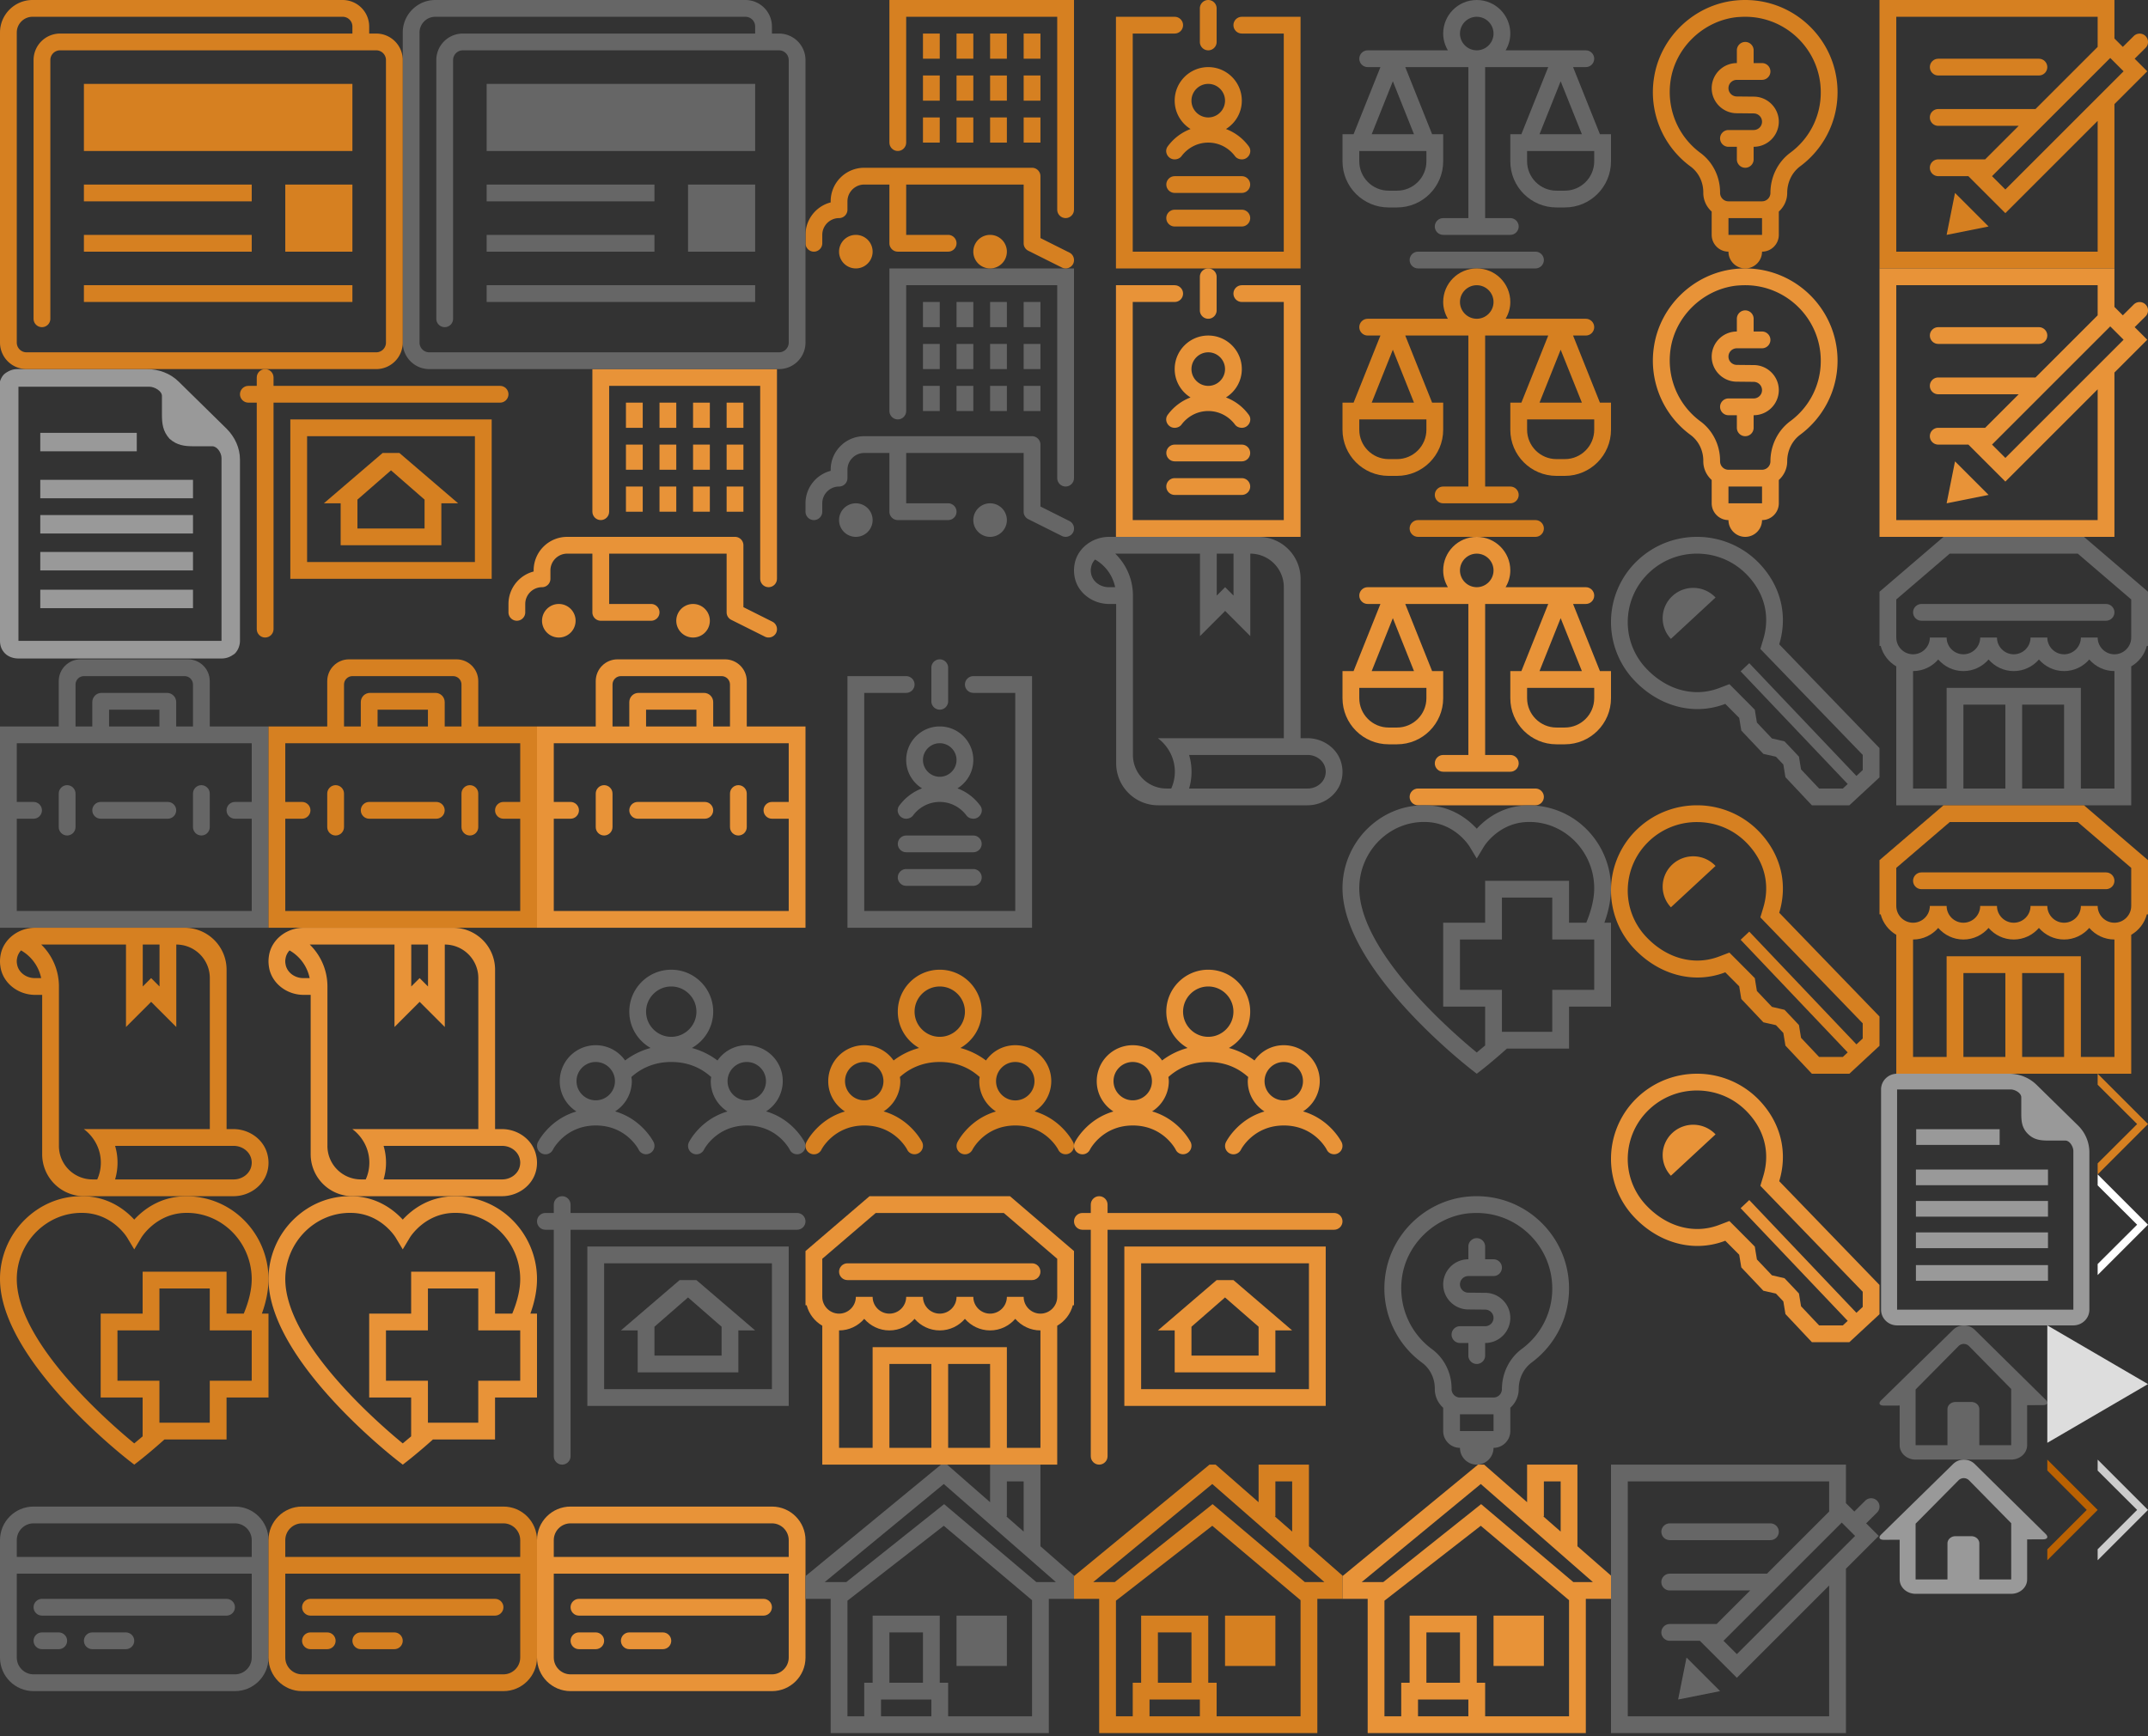 <svg width="256" height="207" viewBox="0 0 256 207" xmlns="http://www.w3.org/2000/svg" xmlns:xlink="http://www.w3.org/1999/xlink"><rect x="0" y="0" width="256" height="207" fill="#333333" stroke="none"/><svg width="6" height="12" viewBox="0 0 6 12" id="svgs--icon-breadcrumb-chevron" x="250" y="174" xmlns="http://www.w3.org/2000/svg"><title>breadcrumb-chevron</title><path d="M0 1.31V0l6 6-6 6v-1.312l4.704-4.69L0 1.31z" fill="#CCC"/></svg><svg width="6" height="12" viewBox="0 0 6 12" id="svgs--icon-breadcrumb-chevron-orange" x="250" y="128" xmlns="http://www.w3.org/2000/svg"><title>breadcrumb-chevron</title><path d="M0 1.31V0l6 6-6 6v-1.312l4.704-4.69L0 1.31z" fill="#d68021"/></svg><svg id="svgs--icon-breadcrumb-chevron-orange-hover" width="6" height="12" viewBox="-64 48 6 12" x="244" y="174" xmlns="http://www.w3.org/2000/svg"><style>.acst0{fill:#ba6102}</style><title>breadcrumb-chevron</title><path class="acst0" d="M-64 49.3V48l6 6-6 6v-1.3l4.7-4.7-4.7-4.7z"/></svg><svg width="6" height="12" viewBox="0 0 6 12" id="svgs--icon-breadcrumb-chevron-white" x="250" y="140" xmlns="http://www.w3.org/2000/svg"><title>breadcrumb-chevron</title><path d="M0 1.31V0l6 6-6 6v-1.312l4.704-4.69L0 1.31z" fill="#fff"/></svg><svg width="20" height="16" viewBox="0 0 20 16" id="svgs--icon-breadcrumb-home" x="224" y="174" xmlns="http://www.w3.org/2000/svg"><title>icons/icon-home</title><path d="M19.495 9.505l-1.899.009v4.77c0 .947-.85 1.716-1.899 1.716H4.302c-1.049 0-1.9-.769-1.9-1.717V9.557L.505 9.56c-.525 0-.662-.281-.306-.63L8.779.522a1.84 1.84 0 0 1 2.57.004l8.455 8.342c.354.349.216.634-.309.637zm-8.817-7.028a.885.885 0 0 0-1.264-.002L4.302 7.64v6.644H8.1V9.991c0-.474.426-.859.95-.859h1.9c.523 0 .949.385.949.859v4.292h3.798v-6.7l-5.019-5.106z" fill="#999" fill-rule="evenodd"/></svg><svg width="20" height="16" viewBox="0 0 20 16" id="svgs--icon-breadcrumb-home-hover" x="224" y="158" xmlns="http://www.w3.org/2000/svg"><title>icons/icon-home--hover</title><path d="M19.495 9.505l-1.899.009v4.77c0 .947-.85 1.716-1.899 1.716H4.302c-1.049 0-1.9-.769-1.9-1.717V9.557L.505 9.56c-.525 0-.662-.281-.306-.63L8.779.522a1.84 1.84 0 0 1 2.57.004l8.455 8.342c.354.349.216.634-.309.637zm-8.817-7.028a.885.885 0 0 0-1.264-.002L4.302 7.64v6.644H8.1V9.991c0-.474.426-.859.95-.859h1.9c.523 0 .949.385.949.859v4.292h3.798v-6.7l-5.019-5.106z" fill="#666" fill-rule="evenodd"/></svg><svg width="12" height="14" viewBox="0 0 12 14" id="svgs--icon-bullet--triangle" x="244" y="158" xmlns="http://www.w3.org/2000/svg"><title>icon-bullet--triangle</title><path d="M12 7L0 14V0z" fill="#DDD" fill-rule="evenodd"/></svg><svg width="32" height="32" viewBox="0 0 32 32" fill="none" id="svgs--icon-category--business-ops" y="78.6" xmlns="http://www.w3.org/2000/svg"><path d="M20 19h-8c-.55 0-1-.45-1-1s.45-1 1-1h8c.55 0 1 .45 1 1s-.45 1-1 1zM8 21c.55 0 1-.45 1-1v-4c0-.55-.45-1-1-1s-1 .45-1 1v4c0 .55.45 1 1 1zm17-1c0 .55-.45 1-1 1s-1-.45-1-1v-4c0-.55.45-1 1-1s1 .45 1 1v4z" fill="#666"/><path fill-rule="evenodd" clip-rule="evenodd" d="M25 2.6V8h7v24H0V8h7V2.6C7 1.16 8.16 0 9.6 0h12.8C23.84 0 25 1.16 25 2.6zM10 2c-.55 0-1 .45-1 1v5h2V5.1c0-.61.49-1.1 1.1-1.1h7.8c.61 0 1.1.49 1.1 1.1V8h2V3c0-.55-.45-1-1-1H10zm9 6V6h-6v2h6zm9 9h2v-7H2v7h2c.55 0 1 .45 1 1s-.45 1-1 1H2v11h28V19h-2c-.55 0-1-.45-1-1s.45-1 1-1z" fill="#666"/></svg><svg width="32" height="32" viewBox="0 0 32 32" fill="none" id="svgs--icon-category--business-ops--active" x="32" y="78.6" xmlns="http://www.w3.org/2000/svg"><path d="M20 19h-8c-.55 0-1-.45-1-1s.45-1 1-1h8c.55 0 1 .45 1 1s-.45 1-1 1zM8 21c.55 0 1-.45 1-1v-4c0-.55-.45-1-1-1s-1 .45-1 1v4c0 .55.45 1 1 1zm17-1c0 .55-.45 1-1 1s-1-.45-1-1v-4c0-.55.45-1 1-1s1 .45 1 1v4z" fill="#D68021"/><path fill-rule="evenodd" clip-rule="evenodd" d="M25 2.6V8h7v24H0V8h7V2.6C7 1.16 8.16 0 9.6 0h12.8C23.84 0 25 1.16 25 2.6zM10 2c-.55 0-1 .45-1 1v5h2V5.1c0-.61.49-1.1 1.1-1.1h7.8c.61 0 1.1.49 1.1 1.1V8h2V3c0-.55-.45-1-1-1H10zm9 6V6h-6v2h6zm9 9h2v-7H2v7h2c.55 0 1 .45 1 1s-.45 1-1 1H2v11h28V19h-2c-.55 0-1-.45-1-1s.45-1 1-1z" fill="#D68021"/></svg><svg width="32" height="32" viewBox="0 0 32 32" fill="none" id="svgs--icon-category--business-ops--hover" x="64" y="78.6" xmlns="http://www.w3.org/2000/svg"><path d="M20 19h-8c-.55 0-1-.45-1-1s.45-1 1-1h8c.55 0 1 .45 1 1s-.45 1-1 1zM8 21c.55 0 1-.45 1-1v-4c0-.55-.45-1-1-1s-1 .45-1 1v4c0 .55.45 1 1 1zm17-1c0 .55-.45 1-1 1s-1-.45-1-1v-4c0-.55.45-1 1-1s1 .45 1 1v4z" fill="#E89338"/><path fill-rule="evenodd" clip-rule="evenodd" d="M25 2.6V8h7v24H0V8h7V2.6C7 1.16 8.16 0 9.6 0h12.8C23.84 0 25 1.16 25 2.6zM10 2c-.55 0-1 .45-1 1v5h2V5.1c0-.61.49-1.1 1.1-1.1h7.8c.61 0 1.1.49 1.1 1.1V8h2V3c0-.55-.45-1-1-1H10zm9 6V6h-6v2h6zm9 9h2v-7H2v7h2c.55 0 1 .45 1 1s-.45 1-1 1H2v11h28V19h-2c-.55 0-1-.45-1-1s.45-1 1-1z" fill="#E89338"/></svg><svg width="32" height="32" viewBox="0 0 32 32" fill="none" id="svgs--icon-category--employment-hr" x="96" y="78.6" xmlns="http://www.w3.org/2000/svg"><path d="M16 6c.55 0 1-.45 1-1V1c0-.55-.45-1-1-1s-1 .45-1 1v4c0 .55.45 1 1 1zm-2.11 9.38a6.006 6.006 0 0 0-2.72 2.07c-.47.64.03 1.55.82 1.55.32 0 .63-.13.82-.38.73-.98 1.88-1.62 3.19-1.62s2.46.64 3.19 1.62c.19.25.5.38.82.38.79 0 1.29-.91.82-1.55a5.954 5.954 0 0 0-2.72-2.07C19.24 14.68 20 13.43 20 12c0-2.21-1.79-4-4-4s-4 1.79-4 4c0 1.43.76 2.68 1.89 3.38zM16 10c1.1 0 2 .9 2 2s-.9 2-2 2-2-.9-2-2 .9-2 2-2zm4 15h-8c-.55 0-1 .45-1 1s.45 1 1 1h8c.55 0 1-.45 1-1s-.45-1-1-1z" fill="#666"/><path d="M20 2c-.55 0-1 .45-1 1s.45 1 1 1h5v26H7V4h5c.55 0 1-.45 1-1s-.45-1-1-1H5v30h22V2h-7z" fill="#666"/><path d="M20 21h-8c-.55 0-1 .45-1 1s.45 1 1 1h8c.55 0 1-.45 1-1s-.45-1-1-1z" fill="#666"/></svg><svg width="32" height="32" viewBox="0 0 32 32" fill="none" id="svgs--icon-category--employment-hr--active" x="128" xmlns="http://www.w3.org/2000/svg"><path d="M16 6c.55 0 1-.45 1-1V1c0-.55-.45-1-1-1s-1 .45-1 1v4c0 .55.45 1 1 1zm-2.11 9.38a6.006 6.006 0 0 0-2.72 2.07c-.47.64.03 1.55.82 1.55.32 0 .63-.13.82-.38.73-.98 1.88-1.62 3.19-1.62s2.46.64 3.19 1.62c.19.25.5.38.82.38.79 0 1.29-.91.82-1.55a5.954 5.954 0 0 0-2.72-2.07C19.24 14.68 20 13.43 20 12c0-2.21-1.79-4-4-4s-4 1.79-4 4c0 1.43.76 2.68 1.89 3.38zM16 10c1.1 0 2 .9 2 2s-.9 2-2 2-2-.9-2-2 .9-2 2-2zm4 15h-8c-.55 0-1 .45-1 1s.45 1 1 1h8c.55 0 1-.45 1-1s-.45-1-1-1z" fill="#D68021"/><path d="M20 2c-.55 0-1 .45-1 1s.45 1 1 1h5v26H7V4h5c.55 0 1-.45 1-1s-.45-1-1-1H5v30h22V2h-7z" fill="#D68021"/><path d="M20 21h-8c-.55 0-1 .45-1 1s.45 1 1 1h8c.55 0 1-.45 1-1s-.45-1-1-1z" fill="#D68021"/></svg><svg width="32" height="32" viewBox="0 0 32 32" fill="none" id="svgs--icon-category--employment-hr--hover" x="128" y="32" xmlns="http://www.w3.org/2000/svg"><path d="M16 6c.55 0 1-.45 1-1V1c0-.55-.45-1-1-1s-1 .45-1 1v4c0 .55.45 1 1 1zm-2.11 9.38a6.006 6.006 0 0 0-2.72 2.07c-.47.64.03 1.55.82 1.55.32 0 .63-.13.82-.38.73-.98 1.88-1.62 3.19-1.62s2.46.64 3.19 1.62c.19.25.5.38.82.38.79 0 1.29-.91.82-1.55a5.954 5.954 0 0 0-2.72-2.07C19.24 14.68 20 13.43 20 12c0-2.21-1.79-4-4-4s-4 1.79-4 4c0 1.43.76 2.68 1.89 3.38zM16 10c1.1 0 2 .9 2 2s-.9 2-2 2-2-.9-2-2 .9-2 2-2zm4 15h-8c-.55 0-1 .45-1 1s.45 1 1 1h8c.55 0 1-.45 1-1s-.45-1-1-1z" fill="#E89338"/><path d="M20 2c-.55 0-1 .45-1 1s.45 1 1 1h5v26H7V4h5c.55 0 1-.45 1-1s-.45-1-1-1H5v30h22V2h-7z" fill="#E89338"/><path d="M20 21h-8c-.55 0-1 .45-1 1s.45 1 1 1h8c.55 0 1-.45 1-1s-.45-1-1-1z" fill="#E89338"/></svg><svg width="32" height="32" viewBox="0 0 32 32" fill="none" id="svgs--icon-category--estate-planning" x="128" y="64" xmlns="http://www.w3.org/2000/svg"><path d="M31.89 27.09c-.42-1.85-2.178-3.09-4.076-3.09h-.81V5a5 5 0 0 0-4.995-5H4.186C2.288 0 .52 1.24.1 3.09c-.06.29-.1.6-.1.91 0 .31.04.62.1.91C.52 6.76 2.288 8 4.186 8h.84v19a5 5 0 0 0 4.995 5h17.793c1.898 0 3.666-1.24 4.086-3.09a3.972 3.972 0 0 0-.01-1.82zM19.012 2v5l-.999-1-.999 1V2h1.998zM4.136 6c-1.009 0-1.958-.68-2.108-1.68a1.657 1.657 0 0 1 0-.64c.06-.38.23-.71.48-.98A4.94 4.94 0 0 1 4.905 6h-.769zm2.887 20V7c0-1.96-.809-3.73-2.108-5h10.1v9.83l2.998-3 2.997 3V2a3.997 3.997 0 0 1 3.997 4v18H9.99c1.219.91 2.028 2.36 2.028 4 0 .71-.15 1.39-.43 2h-.57a3.997 3.997 0 0 1-3.996-4zm22.949 2.32c-.16 1-1.11 1.68-2.118 1.68H13.717c.19-.64.29-1.31.29-2s-.1-1.36-.29-2h14.137c1.009 0 1.958.68 2.118 1.68a1.733 1.733 0 0 1 0 .64z" fill="#666"/></svg><svg width="32" height="32" viewBox="0 0 32 32" fill="none" id="svgs--icon-category--estate-planning--active" y="110.6" xmlns="http://www.w3.org/2000/svg"><path d="M31.89 27.09c-.42-1.85-2.178-3.09-4.076-3.09h-.81V5a5 5 0 0 0-4.995-5H4.186C2.288 0 .52 1.24.1 3.09c-.06.29-.1.6-.1.91 0 .31.04.62.1.91C.52 6.76 2.288 8 4.186 8h.84v19a5 5 0 0 0 4.995 5h17.793c1.898 0 3.666-1.24 4.086-3.09a3.972 3.972 0 0 0-.01-1.82zM19.012 2v5l-.999-1-.999 1V2h1.998zM4.136 6c-1.009 0-1.958-.68-2.108-1.68a1.657 1.657 0 0 1 0-.64c.06-.38.23-.71.48-.98A4.94 4.94 0 0 1 4.905 6h-.769zm2.887 20V7c0-1.96-.809-3.73-2.108-5h10.1v9.83l2.998-3 2.997 3V2a3.997 3.997 0 0 1 3.997 4v18H9.99c1.219.91 2.028 2.36 2.028 4 0 .71-.15 1.39-.43 2h-.57a3.997 3.997 0 0 1-3.996-4zm22.949 2.32c-.16 1-1.11 1.68-2.118 1.68H13.717c.19-.64.29-1.31.29-2s-.1-1.36-.29-2h14.137c1.009 0 1.958.68 2.118 1.68a1.733 1.733 0 0 1 0 .64z" fill="#D68021"/></svg><svg width="32" height="32" viewBox="0 0 32 32" fill="none" id="svgs--icon-category--estate-planning--hover" x="32" y="110.6" xmlns="http://www.w3.org/2000/svg"><path d="M31.89 27.09c-.42-1.85-2.178-3.09-4.076-3.09h-.81V5a5 5 0 0 0-4.995-5H4.186C2.288 0 .52 1.24.1 3.09c-.06.29-.1.6-.1.91 0 .31.04.62.1.91C.52 6.76 2.288 8 4.186 8h.84v19a5 5 0 0 0 4.995 5h17.793c1.898 0 3.666-1.24 4.086-3.09a3.972 3.972 0 0 0-.01-1.82zM19.012 2v5l-.999-1-.999 1V2h1.998zM4.136 6c-1.009 0-1.958-.68-2.108-1.68a1.657 1.657 0 0 1 0-.64c.06-.38.23-.71.48-.98A4.94 4.94 0 0 1 4.905 6h-.769zm2.887 20V7c0-1.96-.809-3.73-2.108-5h10.1v9.83l2.998-3 2.997 3V2a3.997 3.997 0 0 1 3.997 4v18H9.99c1.219.91 2.028 2.36 2.028 4 0 .71-.15 1.39-.43 2h-.57a3.997 3.997 0 0 1-3.996-4zm22.949 2.32c-.16 1-1.11 1.68-2.118 1.68H13.717c.19-.64.29-1.31.29-2s-.1-1.36-.29-2h14.137c1.009 0 1.958.68 2.118 1.68a1.733 1.733 0 0 1 0 .64z" fill="#E89338"/></svg><svg width="32" height="32" viewBox="0 0 32 32" fill="none" id="svgs--icon-category--family-matters" x="64" y="110.6" xmlns="http://www.w3.org/2000/svg"><path d="M31.89 25.55c-.07-.13-1.42-2.74-4.59-3.66a4.283 4.283 0 0 0 1.99-3.61c0-2.36-1.92-4.28-4.29-4.28-1.45 0-2.72.72-3.49 1.82a8.856 8.856 0 0 0-3.05-1.49C19.97 13.47 21 11.86 21 10c0-2.76-2.24-5-5-5s-5 2.24-5 5c0 1.86 1.03 3.47 2.54 4.33a8.72 8.72 0 0 0-3.04 1.49A4.277 4.277 0 0 0 7 14a4.29 4.29 0 0 0-4.29 4.29c0 1.52.79 2.84 1.99 3.61-3.18.92-4.53 3.53-4.59 3.66a.993.993 0 0 0 .45 1.34.99.99 0 0 0 1.34-.45c.01-.03 1.48-2.88 5.11-2.88 3.58 0 5.05 2.76 5.11 2.88.16.35.51.55.88.55a1.01 1.01 0 0 0 .9-1.45c-.07-.13-1.42-2.74-4.59-3.66a4.283 4.283 0 0 0 1.99-3.61c0-.17-.03-.33-.05-.49.96-.87 2.51-1.79 4.75-1.79 1.82 0 3.41.59 4.71 1.75.02.01.04.02.05.03-.02.17-.05.33-.05.51 0 1.52.79 2.84 1.99 3.61-3.18.92-4.53 3.53-4.59 3.66a.993.993 0 0 0 .45 1.34c.49.25 1.09.05 1.34-.45.01-.03 1.48-2.88 5.11-2.88 3.58 0 5.05 2.76 5.11 2.88.16.35.51.55.88.55.15 0 .3-.03.45-.11.49-.24.69-.84.44-1.34zM7 16c1.26 0 2.29 1.03 2.29 2.29S8.26 20.57 7 20.57s-2.29-1.03-2.29-2.29S5.74 16 7 16zm9-9c1.65 0 3 1.35 3 3s-1.35 3-3 3-3-1.35-3-3 1.35-3 3-3zm9 9c1.26 0 2.29 1.03 2.29 2.29s-1.03 2.29-2.29 2.29-2.29-1.03-2.29-2.29S23.74 16 25 16z" fill="#666"/></svg><svg width="32" height="32" viewBox="0 0 32 32" fill="none" id="svgs--icon-category--family-matters--active" x="96" y="110.6" xmlns="http://www.w3.org/2000/svg"><path d="M31.89 25.55c-.07-.13-1.42-2.74-4.59-3.66a4.283 4.283 0 0 0 1.99-3.61c0-2.36-1.92-4.28-4.29-4.28-1.45 0-2.72.72-3.49 1.82a8.856 8.856 0 0 0-3.05-1.49C19.97 13.47 21 11.86 21 10c0-2.76-2.24-5-5-5s-5 2.24-5 5c0 1.86 1.03 3.47 2.54 4.33a8.72 8.72 0 0 0-3.04 1.49A4.277 4.277 0 0 0 7 14a4.29 4.29 0 0 0-4.29 4.29c0 1.52.79 2.84 1.99 3.61-3.18.92-4.53 3.53-4.59 3.66a.993.993 0 0 0 .45 1.34.99.99 0 0 0 1.34-.45c.01-.03 1.48-2.88 5.11-2.88 3.58 0 5.05 2.76 5.11 2.88.16.35.51.55.88.55a1.01 1.01 0 0 0 .9-1.45c-.07-.13-1.42-2.74-4.59-3.66a4.283 4.283 0 0 0 1.99-3.61c0-.17-.03-.33-.05-.49.96-.87 2.51-1.79 4.75-1.79 1.82 0 3.41.59 4.71 1.75.02.01.04.02.05.03-.02.17-.05.33-.05.51 0 1.52.79 2.84 1.99 3.61-3.18.92-4.53 3.53-4.59 3.66a.993.993 0 0 0 .45 1.34c.49.25 1.09.05 1.34-.45.01-.03 1.48-2.88 5.11-2.88 3.58 0 5.05 2.76 5.11 2.88.16.35.51.55.88.55.15 0 .3-.03.45-.11.49-.24.69-.84.44-1.34zM7 16c1.26 0 2.29 1.03 2.29 2.29S8.26 20.57 7 20.57s-2.29-1.03-2.29-2.29S5.74 16 7 16zm9-9c1.65 0 3 1.35 3 3s-1.35 3-3 3-3-1.35-3-3 1.35-3 3-3zm9 9c1.26 0 2.29 1.03 2.29 2.29s-1.03 2.29-2.29 2.29-2.29-1.03-2.29-2.29S23.74 16 25 16z" fill="#D68021"/></svg><svg width="32" height="32" viewBox="0 0 32 32" fill="none" id="svgs--icon-category--family-matters--hover" x="128" y="110.6" xmlns="http://www.w3.org/2000/svg"><path d="M31.89 25.55c-.07-.13-1.42-2.74-4.59-3.66a4.283 4.283 0 0 0 1.99-3.61c0-2.36-1.92-4.28-4.29-4.28-1.45 0-2.72.72-3.49 1.82a8.856 8.856 0 0 0-3.05-1.49C19.97 13.47 21 11.86 21 10c0-2.76-2.24-5-5-5s-5 2.24-5 5c0 1.86 1.03 3.47 2.54 4.33a8.72 8.72 0 0 0-3.04 1.49A4.277 4.277 0 0 0 7 14a4.29 4.29 0 0 0-4.29 4.29c0 1.52.79 2.84 1.99 3.61-3.18.92-4.53 3.53-4.59 3.66a.993.993 0 0 0 .45 1.34.99.99 0 0 0 1.34-.45c.01-.03 1.48-2.88 5.11-2.88 3.58 0 5.05 2.76 5.11 2.88.16.35.51.55.88.55a1.01 1.01 0 0 0 .9-1.45c-.07-.13-1.42-2.74-4.59-3.66a4.283 4.283 0 0 0 1.99-3.61c0-.17-.03-.33-.05-.49.96-.87 2.51-1.79 4.75-1.79 1.82 0 3.41.59 4.71 1.75.02.01.04.02.05.03-.02.17-.05.33-.05.51 0 1.52.79 2.84 1.99 3.61-3.18.92-4.53 3.53-4.59 3.66a.993.993 0 0 0 .45 1.34c.49.25 1.09.05 1.34-.45.01-.03 1.48-2.88 5.11-2.88 3.58 0 5.05 2.76 5.11 2.88.16.35.51.55.88.55.15 0 .3-.03.45-.11.49-.24.69-.84.44-1.34zM7 16c1.26 0 2.29 1.03 2.29 2.29S8.26 20.57 7 20.57s-2.29-1.03-2.29-2.29S5.74 16 7 16zm9-9c1.65 0 3 1.35 3 3s-1.35 3-3 3-3-1.35-3-3 1.35-3 3-3zm9 9c1.26 0 2.29 1.03 2.29 2.29s-1.03 2.29-2.29 2.29-2.29-1.03-2.29-2.29S23.74 16 25 16z" fill="#E89338"/></svg><svg width="32" height="32" viewBox="0 0 32 32" fill="none" id="svgs--icon-category--general-legal" x="160" xmlns="http://www.w3.org/2000/svg"><path d="M24 31c0 .55-.45 1-1 1H9c-.55 0-1-.45-1-1s.45-1 1-1h14c.55 0 1 .45 1 1zm8-15v3.23c0 3.04-2.46 5.5-5.5 5.5h-1c-3.04 0-5.5-2.46-5.5-5.5V16h1.32l3.2-8H17v18h3c.55 0 1 .45 1 1s-.45 1-1 1h-8c-.55 0-1-.45-1-1s.45-1 1-1h3V8H7.48l3.2 8H12v3.23c0 3.04-2.46 5.5-5.5 5.5h-1c-3.04 0-5.5-2.46-5.5-5.5V16h1.32l3.2-8H3c-.55 0-1-.45-1-1s.45-1 1-1h9.56c-.35-.59-.56-1.27-.56-2 0-2.21 1.79-4 4-4s4 1.79 4 4c0 .73-.21 1.41-.56 2H29c.55 0 1 .45 1 1s-.45 1-1 1h-1.52l3.2 8H32zm-22 2H2v1.23c0 1.93 1.57 3.5 3.5 3.5h1c1.93 0 3.5-1.57 3.5-3.5V18zm-1.48-2L6 9.69 3.48 16h5.04zM16 6c1.1 0 2-.9 2-2s-.9-2-2-2-2 .9-2 2 .9 2 2 2zm7.48 10h5.05L26 9.69 23.48 16zM30 18h-8v1.23c0 1.93 1.57 3.5 3.5 3.5h1c1.93 0 3.5-1.57 3.5-3.5V18z" fill="#666"/></svg><svg width="32" height="32" viewBox="0 0 32 32" fill="none" id="svgs--icon-category--general-legal--active" x="160" y="32" xmlns="http://www.w3.org/2000/svg"><path d="M24 31c0 .55-.45 1-1 1H9c-.55 0-1-.45-1-1s.45-1 1-1h14c.55 0 1 .45 1 1zm8-15v3.23c0 3.04-2.46 5.5-5.5 5.5h-1c-3.04 0-5.5-2.46-5.5-5.5V16h1.32l3.2-8H17v18h3c.55 0 1 .45 1 1s-.45 1-1 1h-8c-.55 0-1-.45-1-1s.45-1 1-1h3V8H7.48l3.2 8H12v3.23c0 3.04-2.46 5.5-5.5 5.5h-1c-3.04 0-5.5-2.46-5.5-5.5V16h1.32l3.2-8H3c-.55 0-1-.45-1-1s.45-1 1-1h9.56c-.35-.59-.56-1.27-.56-2 0-2.21 1.79-4 4-4s4 1.79 4 4c0 .73-.21 1.41-.56 2H29c.55 0 1 .45 1 1s-.45 1-1 1h-1.52l3.2 8H32zm-22 2H2v1.23c0 1.93 1.57 3.5 3.5 3.5h1c1.93 0 3.5-1.57 3.5-3.5V18zm-1.48-2L6 9.69 3.48 16h5.04zM16 6c1.1 0 2-.9 2-2s-.9-2-2-2-2 .9-2 2 .9 2 2 2zm7.48 10h5.05L26 9.69 23.48 16zM30 18h-8v1.23c0 1.93 1.57 3.5 3.5 3.5h1c1.93 0 3.5-1.57 3.5-3.5V18z" fill="#D68021"/></svg><svg width="32" height="32" viewBox="0 0 32 32" fill="none" id="svgs--icon-category--general-legal--hover" x="160" y="64" xmlns="http://www.w3.org/2000/svg"><path d="M24 31c0 .55-.45 1-1 1H9c-.55 0-1-.45-1-1s.45-1 1-1h14c.55 0 1 .45 1 1zm8-15v3.23c0 3.04-2.46 5.5-5.5 5.5h-1c-3.04 0-5.5-2.46-5.5-5.5V16h1.32l3.2-8H17v18h3c.55 0 1 .45 1 1s-.45 1-1 1h-8c-.55 0-1-.45-1-1s.45-1 1-1h3V8H7.48l3.2 8H12v3.23c0 3.04-2.46 5.5-5.5 5.5h-1c-3.04 0-5.5-2.46-5.5-5.5V16h1.32l3.2-8H3c-.55 0-1-.45-1-1s.45-1 1-1h9.56c-.35-.59-.56-1.27-.56-2 0-2.21 1.79-4 4-4s4 1.79 4 4c0 .73-.21 1.41-.56 2H29c.55 0 1 .45 1 1s-.45 1-1 1h-1.52l3.2 8H32zm-22 2H2v1.23c0 1.93 1.57 3.5 3.5 3.5h1c1.93 0 3.5-1.57 3.5-3.5V18zm-1.48-2L6 9.69 3.48 16h5.04zM16 6c1.1 0 2-.9 2-2s-.9-2-2-2-2 .9-2 2 .9 2 2 2zm7.48 10h5.05L26 9.69 23.48 16zM30 18h-8v1.23c0 1.93 1.57 3.5 3.5 3.5h1c1.93 0 3.5-1.57 3.5-3.5V18z" fill="#E89338"/></svg><svg width="32" height="32" viewBox="0 0 32 32" fill="none" id="svgs--icon-category--health-and-medical" x="160" y="96" xmlns="http://www.w3.org/2000/svg"><g clip-path="url(#awa)"><path d="M32 9.87c0-2.66-1.09-5.24-3-7.1A9.64 9.64 0 0 0 22.07.01C19.05.05 17.05 1.65 16 2.79 14.95 1.65 12.95.05 9.92 0 7.31-.06 4.87.94 3 2.76c-1.91 1.86-3 4.45-3 7.1 0 9.64 14.76 21.17 15.38 21.66L16 32l.62-.48c.05-.04 1.26-.98 2.98-2.52H27v-5h5V14h-.79c.53-1.46.79-2.85.79-4.13zm-16 19.6C13.22 27.19 2 17.52 2 9.87c0-2.13.88-4.2 2.4-5.69 1.49-1.45 3.44-2.24 5.49-2.19 3.46.06 5.18 2.81 5.25 2.92L16 6.34l.86-1.43c.02-.03 1.76-2.86 5.25-2.92 2.04-.05 4 .74 5.49 2.19A8 8 0 0 1 30 9.87c0 1.25-.33 2.64-.95 4.13H27V9H17v5h-5v10h5v4.63c-.4.34-.74.62-1 .84zM30 22h-5v5h-6v-5h-5v-6h5v-5h6v5h5v6z" fill="#666"/></g><defs><clipPath id="awa"><path fill="#fff" d="M0 0h32v32H0z"/></clipPath></defs></svg><svg width="32" height="32" viewBox="0 0 32 32" fill="none" id="svgs--icon-category--health-and-medical--active" y="142.6" xmlns="http://www.w3.org/2000/svg"><g clip-path="url(#axa)"><path d="M32 9.87c0-2.66-1.09-5.24-3-7.1A9.64 9.64 0 0 0 22.07.01C19.05.05 17.05 1.65 16 2.79 14.95 1.65 12.95.05 9.92 0 7.31-.06 4.87.94 3 2.76c-1.91 1.86-3 4.45-3 7.1 0 9.64 14.76 21.17 15.38 21.66L16 32l.62-.48c.05-.04 1.26-.98 2.98-2.52H27v-5h5V14h-.79c.53-1.46.79-2.85.79-4.13zm-16 19.6C13.22 27.19 2 17.52 2 9.87c0-2.13.88-4.2 2.4-5.69 1.49-1.45 3.44-2.24 5.49-2.19 3.46.06 5.18 2.81 5.25 2.92L16 6.34l.86-1.43c.02-.03 1.76-2.86 5.25-2.92 2.04-.05 4 .74 5.49 2.19A8 8 0 0 1 30 9.87c0 1.25-.33 2.64-.95 4.13H27V9H17v5h-5v10h5v4.63c-.4.34-.74.62-1 .84zM30 22h-5v5h-6v-5h-5v-6h5v-5h6v5h5v6z" fill="#D68021"/></g><defs><clipPath id="axa"><path fill="#fff" d="M0 0h32v32H0z"/></clipPath></defs></svg><svg width="32" height="32" viewBox="0 0 32 32" fill="none" id="svgs--icon-category--health-and-medical--hover" x="32" y="142.6" xmlns="http://www.w3.org/2000/svg"><g clip-path="url(#aya)"><path d="M32 9.87c0-2.66-1.09-5.24-3-7.1A9.64 9.64 0 0 0 22.07.01C19.05.05 17.05 1.65 16 2.79 14.95 1.65 12.95.05 9.92 0 7.31-.06 4.87.94 3 2.76c-1.91 1.86-3 4.45-3 7.1 0 9.64 14.76 21.17 15.38 21.66L16 32l.62-.48c.05-.04 1.26-.98 2.98-2.52H27v-5h5V14h-.79c.53-1.46.79-2.85.79-4.13zm-16 19.6C13.22 27.19 2 17.52 2 9.87c0-2.13.88-4.2 2.4-5.69 1.49-1.45 3.44-2.24 5.49-2.19 3.46.06 5.18 2.81 5.25 2.92L16 6.34l.86-1.43c.02-.03 1.76-2.86 5.25-2.92 2.04-.05 4 .74 5.49 2.19A8 8 0 0 1 30 9.87c0 1.25-.33 2.64-.95 4.13H27V9H17v5h-5v10h5v4.63c-.4.34-.74.62-1 .84zM30 22h-5v5h-6v-5h-5v-6h5v-5h6v5h5v6z" fill="#E89338"/></g><defs><clipPath id="aya"><path fill="#fff" d="M0 0h32v32H0z"/></clipPath></defs></svg><svg width="32" height="32" viewBox="0 0 32 32" fill="none" id="svgs--icon-category--homes-real-estate" x="64" y="142.6" xmlns="http://www.w3.org/2000/svg"><path d="M31 2H4V1c0-.55-.45-1-1-1S2 .45 2 1v1H1c-.55 0-1 .45-1 1s.45 1 1 1h1v27c0 .55.45 1 1 1s1-.45 1-1V4h27c.55 0 1-.45 1-1s-.45-1-1-1z" fill="#666"/><path fill-rule="evenodd" clip-rule="evenodd" d="M17 10l-7 6h2v5h12v-5h2l-7-6h-2zm-3 9v-3.44l4-3.49 4 3.49V19h-8z" fill="#666"/><path fill-rule="evenodd" clip-rule="evenodd" d="M30 25H6V6h24v19zM28 8H8v15h20V8z" fill="#666"/></svg><svg width="32" height="32" viewBox="0 0 32 32" fill="none" id="svgs--icon-category--homes-real-estate--active" x="28.6" y="44" xmlns="http://www.w3.org/2000/svg"><path d="M31 2H4V1c0-.55-.45-1-1-1S2 .45 2 1v1H1c-.55 0-1 .45-1 1s.45 1 1 1h1v27c0 .55.45 1 1 1s1-.45 1-1V4h27c.55 0 1-.45 1-1s-.45-1-1-1z" fill="#D68021"/><path fill-rule="evenodd" clip-rule="evenodd" d="M17 10l-7 6h2v5h12v-5h2l-7-6h-2zm-3 9v-3.44l4-3.49 4 3.49V19h-8z" fill="#D68021"/><path fill-rule="evenodd" clip-rule="evenodd" d="M30 25H6V6h24v19zM28 8H8v15h20V8z" fill="#D68021"/></svg><svg width="32" height="32" viewBox="0 0 32 32" fill="none" id="svgs--icon-category--homes-real-estate--hover" x="128" y="142.6" xmlns="http://www.w3.org/2000/svg"><path d="M31 2H4V1c0-.55-.45-1-1-1S2 .45 2 1v1H1c-.55 0-1 .45-1 1s.45 1 1 1h1v27c0 .55.45 1 1 1s1-.45 1-1V4h27c.55 0 1-.45 1-1s-.45-1-1-1z" fill="#E89338"/><path fill-rule="evenodd" clip-rule="evenodd" d="M17 10l-7 6h2v5h12v-5h2l-7-6h-2zm-3 9v-3.44l4-3.49 4 3.49V19h-8z" fill="#E89338"/><path fill-rule="evenodd" clip-rule="evenodd" d="M30 25H6V6h24v19zM28 8H8v15h20V8z" fill="#E89338"/></svg><svg width="32" height="32" viewBox="0 0 32 32" fill="none" id="svgs--icon-category--intellectual-property" x="160" y="142.6" xmlns="http://www.w3.org/2000/svg"><path d="M15 11.5l2.01.02c1.64 0 2.99 1.34 2.99 2.99a3 3 0 0 1-3 2.99V19c0 .55-.45 1-1 1s-1-.45-1-1v-1.5h-1c-.55 0-1-.45-1-1s.45-1 1-1h3c.55 0 1-.44 1-.99s-.45-.99-1-.99l-2.01-.02c-1.64 0-2.99-1.34-2.99-2.99a3 3 0 0 1 3-2.99V6c0-.55.45-1 1-1s1 .45 1 1v1.52h1c.55 0 1 .45 1 1s-.45 1-1 1h-3c-.55 0-1 .44-1 .99s.45.99 1 .99z" fill="#666"/><path fill-rule="evenodd" clip-rule="evenodd" d="M14.73.07C15.16.02 15.58 0 16 0c6.07 0 11 4.93 11 11 0 3.62-1.76 6.83-4.46 8.83-.99.74-1.54 1.93-1.54 3.17 0 .88-.39 1.67-1 2.22V28c0 1.1-.9 2-2 2 0 1.1-.9 2-2 2s-2-.9-2-2c-1.1 0-2-.9-2-2v-2.78c-.61-.55-1-1.34-1-2.23v-.07c0-1.21-.55-2.36-1.53-3.08A10.972 10.972 0 0 1 5.13 9.25C5.88 4.43 9.88.61 14.73.07zM14 26v2h4v-2h-4zm5-3c0-1.9.88-3.68 2.35-4.78A8.897 8.897 0 0 0 25 11c0-4.96-4.04-9-9-9-.35 0-.7.02-1.05.05-3.94.44-7.24 3.6-7.84 7.5-.52 3.36.84 6.68 3.55 8.68 1.47 1.08 2.34 2.84 2.34 4.69v.07c0 .56.45 1.01 1 1.01h4c.55 0 1-.45 1-1z" fill="#666"/></svg><svg width="32" height="32" viewBox="0 0 32 32" fill="none" id="svgs--icon-category--intellectual-property--active" x="192" xmlns="http://www.w3.org/2000/svg"><path d="M15 11.5l2.01.02c1.64 0 2.99 1.34 2.99 2.99a3 3 0 0 1-3 2.99V19c0 .55-.45 1-1 1s-1-.45-1-1v-1.5h-1c-.55 0-1-.45-1-1s.45-1 1-1h3c.55 0 1-.44 1-.99s-.45-.99-1-.99l-2.01-.02c-1.64 0-2.99-1.34-2.99-2.99a3 3 0 0 1 3-2.99V6c0-.55.45-1 1-1s1 .45 1 1v1.52h1c.55 0 1 .45 1 1s-.45 1-1 1h-3c-.55 0-1 .44-1 .99s.45.99 1 .99z" fill="#D68021"/><path fill-rule="evenodd" clip-rule="evenodd" d="M14.73.07C15.16.02 15.58 0 16 0c6.07 0 11 4.93 11 11 0 3.62-1.76 6.83-4.46 8.83-.99.74-1.54 1.93-1.54 3.17 0 .88-.39 1.67-1 2.22V28c0 1.1-.9 2-2 2 0 1.1-.9 2-2 2s-2-.9-2-2c-1.1 0-2-.9-2-2v-2.78c-.61-.55-1-1.34-1-2.23v-.07c0-1.21-.55-2.36-1.53-3.08A10.972 10.972 0 0 1 5.13 9.25C5.88 4.43 9.88.61 14.73.07zM14 26v2h4v-2h-4zm5-3c0-1.9.88-3.68 2.35-4.78A8.897 8.897 0 0 0 25 11c0-4.96-4.04-9-9-9-.35 0-.7.02-1.05.05-3.94.44-7.24 3.6-7.84 7.5-.52 3.36.84 6.68 3.55 8.68 1.47 1.08 2.34 2.84 2.34 4.69v.07c0 .56.45 1.01 1 1.01h4c.55 0 1-.45 1-1z" fill="#D68021"/></svg><svg width="32" height="32" viewBox="0 0 32 32" fill="none" id="svgs--icon-category--intellectual-property--hover" x="192" y="32" xmlns="http://www.w3.org/2000/svg"><path d="M15 11.5l2.01.02c1.64 0 2.99 1.34 2.99 2.99a3 3 0 0 1-3 2.99V19c0 .55-.45 1-1 1s-1-.45-1-1v-1.5h-1c-.55 0-1-.45-1-1s.45-1 1-1h3c.55 0 1-.44 1-.99s-.45-.99-1-.99l-2.01-.02c-1.64 0-2.99-1.34-2.99-2.99a3 3 0 0 1 3-2.99V6c0-.55.45-1 1-1s1 .45 1 1v1.52h1c.55 0 1 .45 1 1s-.45 1-1 1h-3c-.55 0-1 .44-1 .99s.45.99 1 .99z" fill="#E89338"/><path fill-rule="evenodd" clip-rule="evenodd" d="M14.73.07C15.16.02 15.58 0 16 0c6.07 0 11 4.93 11 11 0 3.62-1.76 6.83-4.46 8.83-.99.74-1.54 1.93-1.54 3.17 0 .88-.39 1.67-1 2.22V28c0 1.1-.9 2-2 2 0 1.1-.9 2-2 2s-2-.9-2-2c-1.1 0-2-.9-2-2v-2.78c-.61-.55-1-1.34-1-2.23v-.07c0-1.21-.55-2.36-1.53-3.08A10.972 10.972 0 0 1 5.13 9.25C5.88 4.43 9.88.61 14.73.07zM14 26v2h4v-2h-4zm5-3c0-1.9.88-3.68 2.35-4.78A8.897 8.897 0 0 0 25 11c0-4.96-4.04-9-9-9-.35 0-.7.02-1.05.05-3.94.44-7.24 3.6-7.84 7.5-.52 3.36.84 6.68 3.55 8.68 1.47 1.08 2.34 2.84 2.34 4.69v.07c0 .56.45 1.01 1 1.01h4c.55 0 1-.45 1-1z" fill="#E89338"/></svg><svg width="32" height="32" viewBox="0 0 32 32" fill="none" id="svgs--icon-category--landlords" x="192" y="64" xmlns="http://www.w3.org/2000/svg"><g clip-path="url(#bfa)"><path d="M20.05 12.81c1.02-3.35.26-6.85-2.33-9.6A10.255 10.255 0 0 0 10.24 0c-2.51 0-5.02.91-7 2.74a10.097 10.097 0 0 0-.47 14.36c2.09 2.21 4.79 3.43 7.53 3.43 1.11 0 2.23-.2 3.32-.62l1.66 1.67.25 1.51 2.63 2.78 1.5.34.88.93.25 1.51L23.94 32h4.47L32 28.67v-3.49L20.05 12.81zM30 27.8l-.75.7-12.77-13.44-1.03.97 12.76 13.43-.58.54H24.8l-2.15-2.28-.15-.91-.1-.61-.42-.45-.88-.93-.42-.44-.59-.14-.91-.21-1.79-1.89-.15-.9-.1-.63-.45-.46-1.66-1.67-.92-.92-1.21.46c-.84.32-1.72.49-2.61.49-2.21 0-4.37-1-6.08-2.81A8.02 8.02 0 0 1 2 9.89c.08-2.18 1-4.19 2.6-5.68A8.252 8.252 0 0 1 10.24 2c2.31 0 4.45.92 6.03 2.59 2.05 2.17 2.71 4.88 1.87 7.64l-.34 1.13.82.85L30 25.99v1.81zM12.46 7.23l-5.32 4.93a3.587 3.587 0 0 1 .17-5.1 3.656 3.656 0 0 1 5.15.17z" fill="#666"/></g><defs><clipPath id="bfa"><path fill="#fff" d="M0 0h32v32H0z"/></clipPath></defs></svg><svg width="32" height="32" viewBox="0 0 32 32" fill="none" id="svgs--icon-category--landlords--active" x="192" y="96" xmlns="http://www.w3.org/2000/svg"><g clip-path="url(#bga)"><path d="M20.05 12.81c1.02-3.35.26-6.85-2.33-9.6A10.255 10.255 0 0 0 10.24 0c-2.51 0-5.02.91-7 2.74a10.097 10.097 0 0 0-.47 14.36c2.09 2.21 4.79 3.43 7.53 3.43 1.11 0 2.23-.2 3.32-.62l1.66 1.67.25 1.51 2.63 2.78 1.5.34.88.93.25 1.51L23.94 32h4.47L32 28.67v-3.49L20.05 12.81zM30 27.8l-.75.7-12.77-13.44-1.03.97 12.76 13.43-.58.54H24.8l-2.15-2.28-.15-.91-.1-.61-.42-.45-.88-.93-.42-.44-.59-.14-.91-.21-1.79-1.89-.15-.9-.1-.63-.45-.46-1.66-1.67-.92-.92-1.21.46c-.84.32-1.72.49-2.61.49-2.21 0-4.37-1-6.08-2.81A8.02 8.02 0 0 1 2 9.89c.08-2.18 1-4.19 2.6-5.68A8.252 8.252 0 0 1 10.24 2c2.31 0 4.45.92 6.03 2.59 2.05 2.17 2.71 4.88 1.87 7.64l-.34 1.13.82.85L30 25.99v1.81zM12.46 7.23l-5.32 4.93a3.587 3.587 0 0 1 .17-5.1 3.656 3.656 0 0 1 5.15.17z" fill="#D68021"/></g><defs><clipPath id="bga"><path fill="#fff" d="M0 0h32v32H0z"/></clipPath></defs></svg><svg width="32" height="32" viewBox="0 0 32 32" fill="none" id="svgs--icon-category--landlords--hover" x="192" y="128" xmlns="http://www.w3.org/2000/svg"><g clip-path="url(#bha)"><path d="M20.05 12.81c1.02-3.35.26-6.85-2.33-9.6A10.255 10.255 0 0 0 10.24 0c-2.51 0-5.02.91-7 2.74a10.097 10.097 0 0 0-.47 14.36c2.09 2.21 4.79 3.43 7.53 3.43 1.11 0 2.23-.2 3.32-.62l1.66 1.67.25 1.51 2.63 2.78 1.5.34.88.93.25 1.51L23.94 32h4.47L32 28.67v-3.49L20.05 12.81zM30 27.8l-.75.7-12.77-13.44-1.03.97 12.76 13.43-.58.54H24.8l-2.15-2.28-.15-.91-.1-.61-.42-.45-.88-.93-.42-.44-.59-.14-.91-.21-1.79-1.89-.15-.9-.1-.63-.45-.46-1.66-1.67-.92-.92-1.21.46c-.84.32-1.72.49-2.61.49-2.21 0-4.37-1-6.08-2.81A8.02 8.02 0 0 1 2 9.89c.08-2.18 1-4.19 2.6-5.68A8.252 8.252 0 0 1 10.24 2c2.31 0 4.45.92 6.03 2.59 2.05 2.17 2.71 4.88 1.87 7.64l-.34 1.13.82.85L30 25.99v1.81zM12.46 7.23l-5.32 4.93a3.587 3.587 0 0 1 .17-5.1 3.656 3.656 0 0 1 5.15.17z" fill="#E89338"/></g><defs><clipPath id="bha"><path fill="#fff" d="M0 0h32v32H0z"/></clipPath></defs></svg><svg width="32" height="32" viewBox="0 0 32 32" fill="none" id="svgs--icon-category--personal-finance" y="174.6" xmlns="http://www.w3.org/2000/svg"><path d="M5 18h22c.55 0 1-.45 1-1s-.45-1-1-1H5c-.55 0-1 .45-1 1s.45 1 1 1zm10 2h-4c-.55 0-1 .45-1 1s.45 1 1 1h4c.55 0 1-.45 1-1s-.45-1-1-1zM5 22h2c.55 0 1-.45 1-1s-.45-1-1-1H5c-.55 0-1 .45-1 1s.45 1 1 1z" fill="#666"/><path d="M28 5H4C1.79 5 0 6.79 0 9v14c0 2.21 1.79 4 4 4h24c2.21 0 4-1.79 4-4V9c0-2.21-1.79-4-4-4zm2 18c0 1.1-.9 2-2 2H4c-1.1 0-2-.9-2-2V13h28v10zm0-12H2V9c0-1.1.9-2 2-2h24c1.1 0 2 .9 2 2v2z" fill="#666"/></svg><svg width="32" height="32" viewBox="0 0 32 32" fill="none" id="svgs--icon-category--personal-finance--active" x="32" y="174.6" xmlns="http://www.w3.org/2000/svg"><path d="M5 18h22c.55 0 1-.45 1-1s-.45-1-1-1H5c-.55 0-1 .45-1 1s.45 1 1 1zm10 2h-4c-.55 0-1 .45-1 1s.45 1 1 1h4c.55 0 1-.45 1-1s-.45-1-1-1zM5 22h2c.55 0 1-.45 1-1s-.45-1-1-1H5c-.55 0-1 .45-1 1s.45 1 1 1z" fill="#D68021"/><path d="M28 5H4C1.79 5 0 6.79 0 9v14c0 2.21 1.79 4 4 4h24c2.21 0 4-1.79 4-4V9c0-2.21-1.79-4-4-4zm2 18c0 1.1-.9 2-2 2H4c-1.1 0-2-.9-2-2V13h28v10zm0-12H2V9c0-1.1.9-2 2-2h24c1.1 0 2 .9 2 2v2z" fill="#D68021"/></svg><svg width="32" height="32" viewBox="0 0 32 32" fill="none" id="svgs--icon-category--personal-finance--hover" x="64" y="174.6" xmlns="http://www.w3.org/2000/svg"><path d="M5 18h22c.55 0 1-.45 1-1s-.45-1-1-1H5c-.55 0-1 .45-1 1s.45 1 1 1zm10 2h-4c-.55 0-1 .45-1 1s.45 1 1 1h4c.55 0 1-.45 1-1s-.45-1-1-1zM5 22h2c.55 0 1-.45 1-1s-.45-1-1-1H5c-.55 0-1 .45-1 1s.45 1 1 1z" fill="#E89338"/><path d="M28 5H4C1.79 5 0 6.79 0 9v14c0 2.21 1.79 4 4 4h24c2.21 0 4-1.79 4-4V9c0-2.21-1.79-4-4-4zm2 18c0 1.1-.9 2-2 2H4c-1.1 0-2-.9-2-2V13h28v10zm0-12H2V9c0-1.1.9-2 2-2h24c1.1 0 2 .9 2 2v2z" fill="#E89338"/></svg><svg width="32" height="32" viewBox="0 0 32 32" fill="none" id="svgs--icon-category--personal-property" x="96" y="174.6" xmlns="http://www.w3.org/2000/svg"><path d="M24 18h-6v6h6v-6z" fill="#666"/><path d="M28 9.73V0h-6v4.48L16.88 0h-.73L0 13.29V16h3v16h26V16h3v-2.77l-4-3.5zm-4-3.56V2h2v5.98l-2.08-1.82H24v.01zM15 30H9v-2h6v2zm-5-4v-6h4v6h-4zm17 4H17v-4h-1v-8H8v8H7v4H5V16.22l11.48-8.93L27 16.16V30zm.51-16L16.52 4.71 4.86 14H2.29L16.48 2.31 29.84 14h-2.33z" fill="#666"/></svg><svg width="32" height="32" viewBox="0 0 32 32" fill="none" id="svgs--icon-category--personal-property--active" x="128" y="174.6" xmlns="http://www.w3.org/2000/svg"><path d="M24 18h-6v6h6v-6z" fill="#D68021"/><path d="M28 9.73V0h-6v4.48L16.88 0h-.73L0 13.29V16h3v16h26V16h3v-2.77l-4-3.5zm-4-3.56V2h2v5.98l-2.08-1.82H24v.01zM15 30H9v-2h6v2zm-5-4v-6h4v6h-4zm17 4H17v-4h-1v-8H8v8H7v4H5V16.22l11.48-8.93L27 16.16V30zm.51-16L16.52 4.71 4.86 14H2.29L16.48 2.31 29.84 14h-2.33z" fill="#D68021"/></svg><svg width="32" height="32" viewBox="0 0 32 32" fill="none" id="svgs--icon-category--personal-property--hover" x="160" y="174.6" xmlns="http://www.w3.org/2000/svg"><path d="M24 18h-6v6h6v-6z" fill="#E89338"/><path d="M28 9.73V0h-6v4.48L16.88 0h-.73L0 13.29V16h3v16h26V16h3v-2.77l-4-3.5zm-4-3.56V2h2v5.98l-2.08-1.82H24v.01zM15 30H9v-2h6v2zm-5-4v-6h4v6h-4zm17 4H17v-4h-1v-8H8v8H7v4H5V16.22l11.48-8.93L27 16.16V30zm.51-16L16.52 4.71 4.86 14H2.29L16.48 2.31 29.84 14h-2.33z" fill="#E89338"/></svg><svg width="32" height="32" viewBox="0 0 32 32" fill="none" id="svgs--icon-category--service-contracts" x="192" y="174.6" xmlns="http://www.w3.org/2000/svg"><g clip-path="url(#boa)" fill="#666"><path d="M7 9h12c.55 0 1-.45 1-1s-.45-1-1-1H7c-.55 0-1 .45-1 1s.45 1 1 1zm6 18l-5 1 1-5 4 4z"/><path fill-rule="evenodd" clip-rule="evenodd" d="M31.71 5.71A.996.996 0 1 0 30.3 4.3L29 5.59l-1-1V0H0v32h28V12.41l3.91-3.91-1.5-1.5 1.3-1.29zM26 30H2V2h24v3.59L18.59 13H7c-.55 0-1 .45-1 1s.45 1 1 1h9.59l-4 4H7c-.55 0-1 .45-1 1s.45 1 1 1h3.59L15 25.41l11-11V30zm-11-7.41L13.41 21 27.5 6.91l1.59 1.59L15 22.59z"/></g><defs><clipPath id="boa"><path fill="#fff" d="M0 0h32v32H0z"/></clipPath></defs></svg><svg width="32" height="32" viewBox="0 0 32 32" fill="none" id="svgs--icon-category--service-contracts--active" x="224" xmlns="http://www.w3.org/2000/svg"><g clip-path="url(#bpa)" fill="#D68021"><path d="M7 9h12c.55 0 1-.45 1-1s-.45-1-1-1H7c-.55 0-1 .45-1 1s.45 1 1 1zm6 18l-5 1 1-5 4 4z"/><path fill-rule="evenodd" clip-rule="evenodd" d="M31.71 5.71A.996.996 0 1 0 30.3 4.3L29 5.59l-1-1V0H0v32h28V12.41l3.91-3.91-1.5-1.5 1.3-1.29zM26 30H2V2h24v3.59L18.59 13H7c-.55 0-1 .45-1 1s.45 1 1 1h9.59l-4 4H7c-.55 0-1 .45-1 1s.45 1 1 1h3.59L15 25.41l11-11V30zm-11-7.41L13.41 21 27.5 6.91l1.59 1.59L15 22.59z"/></g><defs><clipPath id="bpa"><path fill="#fff" d="M0 0h32v32H0z"/></clipPath></defs></svg><svg width="32" height="32" viewBox="0 0 32 32" fill="none" id="svgs--icon-category--service-contracts--hover" x="224" y="32" xmlns="http://www.w3.org/2000/svg"><g clip-path="url(#bqa)" fill="#E89338"><path d="M7 9h12c.55 0 1-.45 1-1s-.45-1-1-1H7c-.55 0-1 .45-1 1s.45 1 1 1zm6 18l-5 1 1-5 4 4z"/><path fill-rule="evenodd" clip-rule="evenodd" d="M31.71 5.71A.996.996 0 1 0 30.3 4.3L29 5.59l-1-1V0H0v32h28V12.41l3.91-3.91-1.5-1.5 1.3-1.29zM26 30H2V2h24v3.59L18.59 13H7c-.55 0-1 .45-1 1s.45 1 1 1h9.59l-4 4H7c-.55 0-1 .45-1 1s.45 1 1 1h3.59L15 25.41l11-11V30zm-11-7.41L13.41 21 27.5 6.91l1.59 1.59L15 22.59z"/></g><defs><clipPath id="bqa"><path fill="#fff" d="M0 0h32v32H0z"/></clipPath></defs></svg><svg width="32" height="32" viewBox="0 0 32 32" fill="none" id="svgs--icon-category--starting-a-business" x="224" y="64" xmlns="http://www.w3.org/2000/svg"><path d="M24.37 0H7.63L0 6.54V13h.14c.27 1.04.95 1.91 1.86 2.44V32h28V15.44c.91-.53 1.59-1.4 1.86-2.44H32V6.54L24.37 0zM10 30V20h5v10h-5zm7 0V20h5v10h-5zm11 0h-4V18H8v12H4V16c1.2 0 2.27-.54 3-1.38.73.84 1.8 1.38 3 1.38s2.27-.54 3-1.38c.73.84 1.8 1.38 3 1.38s2.27-.54 3-1.38c.73.84 1.8 1.38 3 1.38s2.27-.54 3-1.38c.73.84 1.8 1.38 3 1.38v14zm0-16c-1.1 0-2-.9-2-2h-2c0 1.1-.9 2-2 2s-2-.9-2-2h-2c0 1.1-.9 2-2 2s-2-.9-2-2h-2c0 1.1-.9 2-2 2s-2-.9-2-2H6c0 1.1-.9 2-2 2s-2-.9-2-2V7.46L8.37 2h15.26L30 7.46V12c0 1.1-.9 2-2 2z" fill="#666"/><path d="M27 8H5c-.55 0-1 .45-1 1s.45 1 1 1h22c.55 0 1-.45 1-1s-.45-1-1-1z" fill="#666"/></svg><svg width="32" height="32" viewBox="0 0 32 32" fill="none" id="svgs--icon-category--starting-a-business--active" x="224" y="96" xmlns="http://www.w3.org/2000/svg"><path d="M24.37 0H7.63L0 6.54V13h.14c.27 1.04.95 1.91 1.86 2.44V32h28V15.44c.91-.53 1.59-1.4 1.86-2.44H32V6.54L24.37 0zM10 30V20h5v10h-5zm7 0V20h5v10h-5zm11 0h-4V18H8v12H4V16c1.2 0 2.27-.54 3-1.38.73.84 1.8 1.38 3 1.38s2.27-.54 3-1.38c.73.84 1.8 1.38 3 1.38s2.27-.54 3-1.38c.73.84 1.8 1.38 3 1.38s2.27-.54 3-1.38c.73.84 1.8 1.38 3 1.38v14zm0-16c-1.1 0-2-.9-2-2h-2c0 1.1-.9 2-2 2s-2-.9-2-2h-2c0 1.1-.9 2-2 2s-2-.9-2-2h-2c0 1.1-.9 2-2 2s-2-.9-2-2H6c0 1.1-.9 2-2 2s-2-.9-2-2V7.46L8.37 2h15.26L30 7.46V12c0 1.1-.9 2-2 2z" fill="#D68021"/><path d="M27 8H5c-.55 0-1 .45-1 1s.45 1 1 1h22c.55 0 1-.45 1-1s-.45-1-1-1z" fill="#D68021"/></svg><svg width="32" height="32" viewBox="0 0 32 32" fill="none" id="svgs--icon-category--starting-a-business--hover" x="96" y="142.6" xmlns="http://www.w3.org/2000/svg"><path d="M24.37 0H7.63L0 6.54V13h.14c.27 1.04.95 1.91 1.86 2.44V32h28V15.44c.91-.53 1.59-1.4 1.86-2.44H32V6.54L24.37 0zM10 30V20h5v10h-5zm7 0V20h5v10h-5zm11 0h-4V18H8v12H4V16c1.2 0 2.27-.54 3-1.38.73.84 1.8 1.38 3 1.38s2.27-.54 3-1.38c.73.84 1.8 1.38 3 1.38s2.27-.54 3-1.38c.73.84 1.8 1.38 3 1.38s2.27-.54 3-1.38c.73.84 1.8 1.38 3 1.38v14zm0-16c-1.1 0-2-.9-2-2h-2c0 1.1-.9 2-2 2s-2-.9-2-2h-2c0 1.1-.9 2-2 2s-2-.9-2-2h-2c0 1.1-.9 2-2 2s-2-.9-2-2H6c0 1.1-.9 2-2 2s-2-.9-2-2V7.46L8.37 2h15.26L30 7.46V12c0 1.1-.9 2-2 2z" fill="#E89338"/><path d="M27 8H5c-.55 0-1 .45-1 1s.45 1 1 1h22c.55 0 1-.45 1-1s-.45-1-1-1z" fill="#E89338"/></svg><svg width="32" height="32" viewBox="0 0 32 32" fill="none" id="svgs--icon-category--tenants" x="96" y="32" xmlns="http://www.w3.org/2000/svg"><g clip-path="url(#bua)" fill="#666"><path d="M16 4h-2v3h2V4zm4 5h-2v3h2V9zm0-5h-2v3h2V4zm-4 10h-2v3h2v-3zM6 32a2 2 0 1 0 0-4 2 2 0 0 0 0 4zm16 0a2 2 0 1 0 0-4 2 2 0 0 0 0 4z"/><path d="M31.45 30.11L28 28.38V21c0-.55-.45-1-1-1H7c-2.21 0-4 1.79-4 4v.13c-1.72.44-3 2.01-3 3.87v1c0 .55.45 1 1 1s1-.45 1-1v-1c0-1.1.9-2 2-2 .55 0 1-.45 1-1v-1c0-1.1.9-2 2-2h3v7c0 .55.45 1 1 1h6c.55 0 1-.45 1-1s-.45-1-1-1h-5v-6h14v7c0 .38.21.72.55.89l4 2a1.007 1.007 0 0 0 1.35-.44c.24-.5.04-1.1-.45-1.34zM16 9h-2v3h2V9zm12-5h-2v3h2V4zm0 10h-2v3h2v-3zm0-5h-2v3h2V9z"/><path d="M10 0v17c0 .55.45 1 1 1s1-.45 1-1V2h18v23c0 .55.45 1 1 1s1-.45 1-1V0H10z"/><path d="M24 9h-2v3h2V9zm-4 5h-2v3h2v-3zm4-10h-2v3h2V4zm0 10h-2v3h2v-3z"/></g><defs><clipPath id="bua"><path fill="#fff" d="M0 0h32v32H0z"/></clipPath></defs></svg><svg width="32" height="32" viewBox="0 0 32 32" fill="none" id="svgs--icon-category--tenants--active" x="96" xmlns="http://www.w3.org/2000/svg"><g clip-path="url(#bva)" fill="#D68021"><path d="M16 4h-2v3h2V4zm4 5h-2v3h2V9zm0-5h-2v3h2V4zm-4 10h-2v3h2v-3zM6 32a2 2 0 1 0 0-4 2 2 0 0 0 0 4zm16 0a2 2 0 1 0 0-4 2 2 0 0 0 0 4z"/><path d="M31.45 30.11L28 28.38V21c0-.55-.45-1-1-1H7c-2.21 0-4 1.79-4 4v.13c-1.72.44-3 2.01-3 3.87v1c0 .55.45 1 1 1s1-.45 1-1v-1c0-1.1.9-2 2-2 .55 0 1-.45 1-1v-1c0-1.1.9-2 2-2h3v7c0 .55.45 1 1 1h6c.55 0 1-.45 1-1s-.45-1-1-1h-5v-6h14v7c0 .38.21.72.55.89l4 2a1.007 1.007 0 0 0 1.35-.44c.24-.5.04-1.1-.45-1.34zM16 9h-2v3h2V9zm12-5h-2v3h2V4zm0 10h-2v3h2v-3zm0-5h-2v3h2V9z"/><path d="M10 0v17c0 .55.45 1 1 1s1-.45 1-1V2h18v23c0 .55.45 1 1 1s1-.45 1-1V0H10z"/><path d="M24 9h-2v3h2V9zm-4 5h-2v3h2v-3zm4-10h-2v3h2V4zm0 10h-2v3h2v-3z"/></g><defs><clipPath id="bva"><path fill="#fff" d="M0 0h32v32H0z"/></clipPath></defs></svg><svg width="32" height="32" viewBox="0 0 32 32" fill="none" id="svgs--icon-category--tenants--hover" x="60.6" y="44" xmlns="http://www.w3.org/2000/svg"><g clip-path="url(#bwa)" fill="#E89338"><path d="M16 4h-2v3h2V4zm4 5h-2v3h2V9zm0-5h-2v3h2V4zm-4 10h-2v3h2v-3zM6 32a2 2 0 1 0 0-4 2 2 0 0 0 0 4zm16 0a2 2 0 1 0 0-4 2 2 0 0 0 0 4z"/><path d="M31.45 30.11L28 28.38V21c0-.55-.45-1-1-1H7c-2.21 0-4 1.79-4 4v.13c-1.72.44-3 2.01-3 3.87v1c0 .55.45 1 1 1s1-.45 1-1v-1c0-1.1.9-2 2-2 .55 0 1-.45 1-1v-1c0-1.1.9-2 2-2h3v7c0 .55.45 1 1 1h6c.55 0 1-.45 1-1s-.45-1-1-1h-5v-6h14v7c0 .38.21.72.55.89l4 2a1.007 1.007 0 0 0 1.35-.44c.24-.5.04-1.1-.45-1.34zM16 9h-2v3h2V9zm12-5h-2v3h2V4zm0 10h-2v3h2v-3zm0-5h-2v3h2V9z"/><path d="M10 0v17c0 .55.45 1 1 1s1-.45 1-1V2h18v23c0 .55.45 1 1 1s1-.45 1-1V0H10z"/><path d="M24 9h-2v3h2V9zm-4 5h-2v3h2v-3zm4-10h-2v3h2V4zm0 10h-2v3h2v-3z"/></g><defs><clipPath id="bwa"><path fill="#fff" d="M0 0h32v32H0z"/></clipPath></defs></svg><svg width="26" height="30" viewBox="0 0 26 30" id="svgs--icon-document-mediumgray" x="224" y="128" xmlns="http://www.w3.org/2000/svg"><title>img-document-mediumgray</title><g fill="#999"><path d="M4.34 20.793h15.74v-1.875H4.34v1.875zm0 3.893h15.74v-1.874H4.34v1.874zm0-7.643h15.74v-1.875H4.34v1.875zm0-5.625v1.875h15.74v-1.875H4.34zm.033-4.806v1.875h9.947V6.612H4.373z"/><path d="M2.095 1.874h13.528c.528 0 1.274.42 1.274.938v1.876c0 .959.055 1.762.801 2.495.745.732 1.564.786 2.541.786h1.91c.527 0 .955.732.955 1.25v18.906H2.096V1.875zM.186 28.125c0 .48.187.96.56 1.326a1.92 1.92 0 0 0 1.35.549h21.008c.489 0 .977-.183 1.35-.549a1.85 1.85 0 0 0 .56-1.326V9.375a4.498 4.498 0 0 0-1.35-3.201l-4.94-4.848A4.668 4.668 0 0 0 15.465 0H2.096C1.607 0 1.12.183.745.55a1.85 1.85 0 0 0-.559 1.325v26.25z"/></g></svg><svg id="svgs--icon-document-mediumgray-30" width="28.6" height="34.6" viewBox="-54 34.4 28.6 34.6" y="44" xmlns="http://www.w3.org/2000/svg"><style>.byst0{fill:#999}</style><title>img-document-mediumgray</title><path class="byst0" d="M-49.2 58.4H-31v-2.2h-18.2v2.2zm0 4.5H-31v-2.2h-18.2v2.2zm0-8.9H-31v-2.2h-18.2V54zm0-6.4v2.2H-31v-2.2h-18.2zm0-5.6v2.2h11.5V42h-11.5z"/><path class="byst0" d="M-51.8 36.5h15.6c.6 0 1.5.5 1.5 1.1v2.2c0 1.1.1 2 .9 2.9.9.8 1.8.9 2.9.9h2.2c.6 0 1.1.8 1.1 1.4v21.8h-24.2V36.5zM-54 66.8c0 .6.2 1.1.6 1.5.4.4 1 .6 1.6.6h24.2c.6 0 1.1-.2 1.6-.6.4-.4.6-1 .6-1.5V45.2c0-1.4-.6-2.7-1.6-3.7l-5.7-5.6c-1-1-2.4-1.5-3.8-1.5h-15.4c-.6 0-1.1.2-1.6.6-.4.4-.6 1-.6 1.5.1 0 .1 30.3.1 30.3z"/></svg><svg width="48" height="44" viewBox="0 0 48 44" id="svgs--icon-news-item" x="48" xmlns="http://www.w3.org/2000/svg"><title>icon-news-item</title><path d="M10 36v-2h32v2H10zm0-12v-2h20v2H10zm0-6v-8h32v8H10zm24 12v-8h8v8h-8zm-24 0v-2h20v2H10zm36 10.84V7.16C46 6.52 45.48 6 44.84 6H7.16C6.52 6 6 6.52 6 7.16V38a1 1 0 0 1-2 0V7.16A3.163 3.163 0 0 1 7.16 4H42v-.84C42 2.52 41.48 2 40.84 2H3.88C2.843 2 2 2.843 2 3.88v36.96c0 .64.52 1.16 1.16 1.16h41.68c.64 0 1.16-.52 1.16-1.16zM44.84 4A3.163 3.163 0 0 1 48 7.16v33.68A3.163 3.163 0 0 1 44.84 44H3.16A3.163 3.163 0 0 1 0 40.84V3.88C0 1.74 1.74 0 3.88 0h36.96A3.163 3.163 0 0 1 44 3.16V4h.84z" fill="#666" fill-rule="evenodd"/></svg><svg width="48" height="44" viewBox="0 0 48 44" id="svgs--icon-news-item-hover" xmlns="http://www.w3.org/2000/svg"><title>icon-news-item-hover</title><path d="M10 36v-2h32v2H10zm0-12v-2h20v2H10zm0-6v-8h32v8H10zm24 12v-8h8v8h-8zm-24 0v-2h20v2H10zm36 10.84V7.16C46 6.52 45.48 6 44.84 6H7.16C6.52 6 6 6.52 6 7.16V38a1 1 0 0 1-2 0V7.16A3.163 3.163 0 0 1 7.16 4H42v-.84C42 2.52 41.48 2 40.84 2H3.88C2.843 2 2 2.843 2 3.88v36.96c0 .64.52 1.16 1.16 1.16h41.68c.64 0 1.16-.52 1.16-1.16zM44.84 4A3.163 3.163 0 0 1 48 7.16v33.68A3.163 3.163 0 0 1 44.84 44H3.16A3.163 3.163 0 0 1 0 40.84V3.88C0 1.74 1.74 0 3.88 0h36.96A3.163 3.163 0 0 1 44 3.16V4h.84z" fill="#D68021"/></svg></svg>